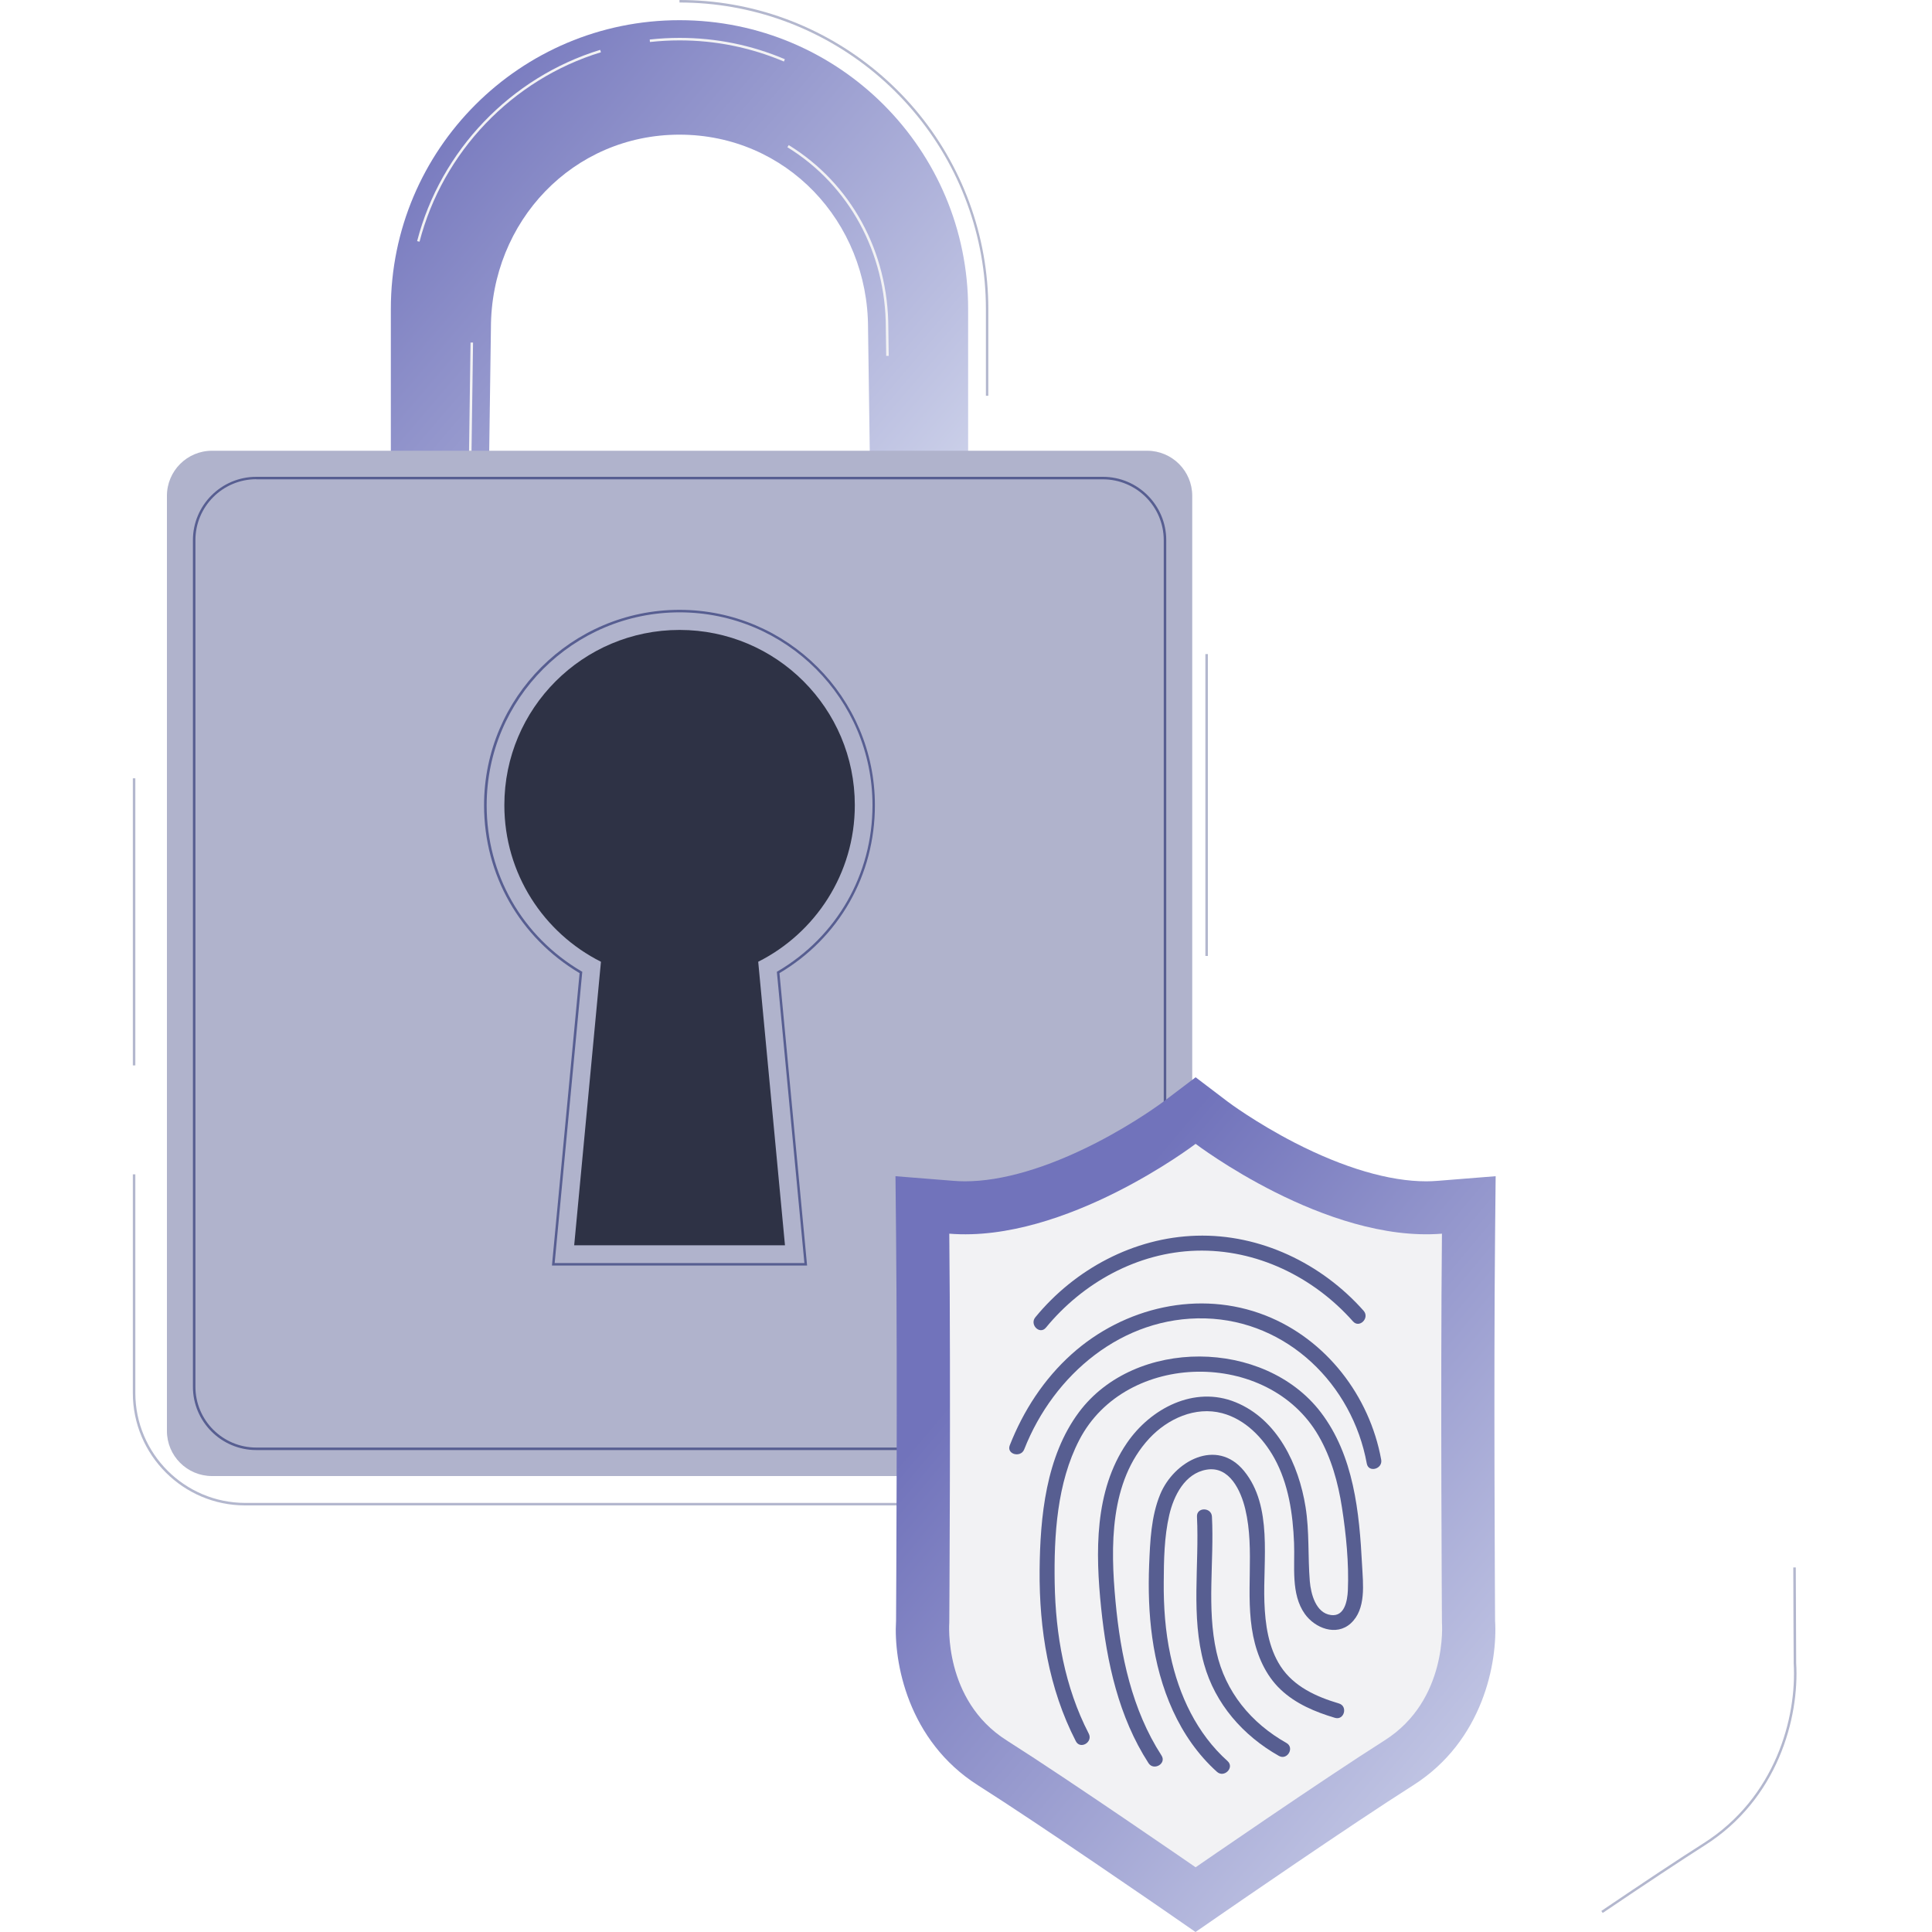<svg xmlns="http://www.w3.org/2000/svg" width="160" height="160" viewBox="0 0 160 160" fill="none"><path d="M81.856 32.776H81.648V25.584C81.648 19.584 79.512 13.76 75.624 9.184C71.784 4.656 66.472 1.608 60.672 0.592C59.232 0.336 57.752 0.208 56.272 0.208V0C57.76 0 59.256 0.128 60.704 0.384L60.696 0.416L60.704 0.384C66.552 1.408 71.904 4.488 75.776 9.048C79.688 13.664 81.848 19.536 81.848 25.576V32.776H81.856Z" fill="#B3B7CE"></path><path d="M56.272 1.672C43.072 1.672 32.368 12.376 32.368 25.576V55.88C32.368 69.08 43.072 79.784 56.272 79.784C69.472 79.784 80.176 69.08 80.176 55.88V25.576C80.184 12.376 69.48 1.672 56.272 1.672ZM72.288 55.88C72.288 64.712 65.104 71.896 56.272 71.896C47.44 71.896 40.256 64.712 40.256 55.88L40.656 27.168C40.656 18.336 47.44 11.152 56.272 11.152C65.104 11.152 71.888 18.336 71.888 27.168L72.288 55.88Z" fill="url(#paint0_linear_203_5571)"></path><path d="M56.272 73.568C46.52 73.568 38.584 65.624 38.584 55.856L38.968 28.368H39.176L38.792 55.848C38.792 65.496 46.632 73.352 56.272 73.352C65.912 73.352 73.752 65.512 73.752 55.872H73.96C73.968 65.632 66.032 73.568 56.272 73.568ZM73.392 29.472L73.36 27.152C73.36 20.928 70.312 15.336 65.208 12.192L65.32 12.016C70.488 15.2 73.568 20.856 73.568 27.152L73.6 29.472H73.392ZM34.744 20.016L34.544 19.968C36.488 12.464 42.296 6.4 49.704 4.128L49.768 4.328C42.424 6.568 36.672 12.584 34.744 20.016ZM64.92 5.096C62.176 3.936 59.272 3.344 56.272 3.344C55.456 3.344 54.632 3.392 53.824 3.48L53.808 3.272C54.624 3.184 55.448 3.136 56.272 3.136C59.296 3.136 62.232 3.728 65 4.904L64.92 5.096Z" fill="#F2F2F4"></path><path d="M83.4 124.672H20.304C15.168 124.672 11 120.496 11 115.36V97.256H11.208V115.36C11.208 120.376 15.288 124.464 20.312 124.464H83.408V124.672H83.4Z" fill="#B3B7CE"></path><path d="M11.208 64.456H11V88.232H11.208V64.456Z" fill="#B3B7CE"></path><path d="M95 122.24H17.56C15.496 122.24 13.824 120.568 13.824 118.504V41.064C13.824 39 15.496 37.328 17.56 37.328H95C97.064 37.328 98.736 39 98.736 41.064V118.504C98.728 120.568 97.056 122.24 95 122.24Z" fill="#B0B3CC"></path><path d="M91.328 120.088H21.224C18.328 120.088 15.976 117.736 15.976 114.84V44.736C15.976 41.84 18.328 39.488 21.224 39.488H91.336C94.232 39.488 96.584 41.84 96.584 44.736V114.848C96.576 117.736 94.224 120.088 91.328 120.088ZM21.224 39.688C18.44 39.688 16.184 41.952 16.184 44.728V114.84C16.184 117.624 18.448 119.88 21.224 119.88H91.336C94.12 119.88 96.376 117.616 96.376 114.84V44.736C96.376 41.952 94.112 39.696 91.336 39.696H21.224V39.688Z" fill="#575E91"></path><path d="M66.84 104.808H45.712L45.72 104.696L48 80.592C43.048 77.648 40.088 72.456 40.088 66.688C40.088 57.76 47.352 50.504 56.272 50.504C65.192 50.504 72.456 57.768 72.456 66.688C72.456 72.456 69.504 77.656 64.552 80.592L66.84 104.808ZM45.936 104.6H66.616L64.336 80.48L64.392 80.448C69.312 77.552 72.256 72.408 72.256 66.688C72.256 57.88 65.088 50.712 56.28 50.712C47.472 50.712 40.304 57.88 40.304 66.688C40.304 72.408 43.24 77.552 48.168 80.448L48.224 80.48L48.216 80.544L45.936 104.6Z" fill="#575E91"></path><path d="M70.792 66.68C70.792 58.664 64.296 52.168 56.28 52.168C48.264 52.168 41.768 58.664 41.768 66.68C41.768 72.352 45.024 77.264 49.768 79.648L47.552 103.128H65.008L62.792 79.648C67.528 77.264 70.792 72.352 70.792 66.68Z" fill="#2E3245"></path><path d="M132.728 158.424L132.616 158.256C136.304 155.76 139.152 153.872 141.072 152.656C147.024 148.88 148.816 142.256 148.544 137.728V137.384C148.536 136.24 148.52 133.448 148.512 129.808H148.72C148.736 133.448 148.744 136.24 148.752 137.384V137.72C149.024 142.296 147.208 149.008 141.184 152.824C139.288 154.032 136.36 155.968 132.728 158.424Z" fill="#B3B7CE"></path><path d="M96.512 158.272C96.408 158.2 86.128 151.104 81 147.856C75.184 144.168 73.992 137.64 74.208 134.216C74.216 132.448 74.328 114.304 74.208 102.224L74.16 97.408L78.968 97.792C79.272 97.816 79.592 97.832 79.912 97.832C82.96 97.832 86.72 96.728 90.776 94.648C94.048 92.968 96.328 91.248 96.352 91.232L99.016 89.216L101.68 91.24C101.696 91.256 103.984 92.968 107.248 94.648C111.304 96.728 115.064 97.832 118.112 97.832C118.432 97.832 118.752 97.816 119.056 97.792L123.864 97.408L123.816 102.224C123.696 114.304 123.808 132.448 123.816 134.216C124.032 137.64 122.84 144.168 117.024 147.856C111.896 151.104 101.616 158.2 101.512 158.272L99.008 160L96.512 158.272Z" fill="url(#paint1_linear_203_5571)"></path><path d="M119.416 134.376C119.416 134.376 119.288 115 119.416 102.168C109.792 102.936 99.016 94.728 99.016 94.728C99.016 94.728 88.24 102.944 78.616 102.168C78.744 115 78.616 134.376 78.616 134.376C78.616 134.376 78.104 140.792 83.36 144.128C88.624 147.464 99.016 154.64 99.016 154.64C99.016 154.64 109.408 147.464 114.672 144.128C119.936 140.792 119.416 134.376 119.416 134.376Z" fill="#F2F2F4"></path><path d="M99.128 125.6C99.328 129.656 98.608 133.824 99.712 137.8C100.632 141.112 102.952 143.744 105.912 145.416C106.608 145.808 107.232 144.736 106.536 144.344C103.616 142.696 101.48 140.12 100.744 136.816C99.92 133.144 100.56 129.328 100.368 125.6C100.328 124.808 99.088 124.8 99.128 125.6Z" fill="#575E91"></path><path d="M101.664 145.848C99.112 143.56 97.632 140.392 96.928 137.08C96.504 135.096 96.36 133.064 96.376 131.04C96.384 129.2 96.416 127.272 96.832 125.472C97.2 123.88 98.12 122.016 99.92 121.712C101.824 121.384 102.768 123.464 103.128 124.976C103.952 128.424 103.08 132.024 103.784 135.496C104.12 137.136 104.816 138.744 106.048 139.912C107.304 141.104 108.92 141.776 110.552 142.264C111.32 142.496 111.648 141.296 110.88 141.072C109.016 140.52 107.152 139.68 106.056 138C105.04 136.44 104.776 134.504 104.712 132.68C104.584 129.208 105.424 124.744 103.024 121.816C100.76 119.056 97.216 121 96.08 123.76C95.328 125.584 95.248 127.64 95.168 129.576C95.088 131.592 95.144 133.616 95.424 135.616C96 139.768 97.616 143.888 100.784 146.736C101.376 147.264 102.256 146.384 101.664 145.848Z" fill="#575E91"></path><path d="M96.192 145.384C93.736 141.584 92.8 137.088 92.384 132.64C91.96 128.12 91.872 122.688 95.184 119.12C96.696 117.496 98.984 116.448 101.208 117.032C103.12 117.536 104.6 119.072 105.536 120.76C106.712 122.888 107.072 125.384 107.168 127.784C107.248 129.688 106.88 132.008 108.064 133.664C108.904 134.84 110.664 135.528 111.864 134.44C113.16 133.256 112.88 131.16 112.8 129.6C112.576 125.24 112.12 120.544 109.376 116.952C104.704 110.856 93.992 110.752 89.36 116.944C86.616 120.616 86.136 125.608 86.096 130.048C86.056 134.92 86.848 139.84 89.096 144.2C89.464 144.912 90.528 144.28 90.168 143.576C88.176 139.72 87.416 135.392 87.344 131.08C87.28 127.144 87.536 122.808 89.384 119.248C93.224 111.84 105.048 111.704 109.2 118.912C110.248 120.728 110.816 122.784 111.136 124.848C111.48 127.072 111.72 129.472 111.624 131.72C111.584 132.552 111.36 133.896 110.232 133.752C108.96 133.592 108.56 131.984 108.472 130.944C108.304 128.888 108.448 126.848 108.12 124.8C107.56 121.296 105.8 117.544 102.328 116.128C98.904 114.728 95.28 116.64 93.32 119.512C90.616 123.472 90.72 128.6 91.192 133.168C91.656 137.656 92.64 142.192 95.12 146.024C95.552 146.672 96.624 146.056 96.192 145.384Z" fill="#575E91"></path><path d="M84.824 120.024C87.248 113.848 92.952 109 99.816 109.184C106.616 109.368 112 114.664 113.192 121.208C113.336 121.992 114.528 121.656 114.384 120.88C113.424 115.608 109.832 110.92 104.808 108.944C99.32 106.784 93.088 108.256 88.76 112.136C86.456 114.2 84.752 116.824 83.624 119.696C83.336 120.44 84.536 120.76 84.824 120.024Z" fill="#575E91"></path><path d="M86.616 109.952C89.68 106.224 94.192 103.72 99.072 103.576C104.048 103.432 108.776 105.744 112.048 109.432C112.576 110.032 113.456 109.152 112.928 108.552C109.456 104.632 104.36 102.176 99.08 102.336C93.896 102.488 89.016 105.104 85.752 109.08C85.232 109.688 86.104 110.568 86.616 109.952Z" fill="#575E91"></path><path d="M100.032 54.168H99.824V79.168H100.032V54.168Z" fill="#B3B7CE"></path><defs><linearGradient id="paint0_linear_203_5571" x1="74.428" y1="56.227" x2="18.476" y2="8.463" gradientUnits="userSpaceOnUse"><stop offset="0.034" stop-color="#D3D8ED"></stop><stop offset="0.223" stop-color="#BCC0E1"></stop><stop offset="0.86" stop-color="#7173BB"></stop></linearGradient><linearGradient id="paint1_linear_203_5571" x1="135.395" y1="150.276" x2="76.986" y2="101.421" gradientUnits="userSpaceOnUse"><stop offset="0.034" stop-color="#D3D8ED"></stop><stop offset="0.223" stop-color="#BCC0E1"></stop><stop offset="0.86" stop-color="#7173BB"></stop></linearGradient></defs></svg>